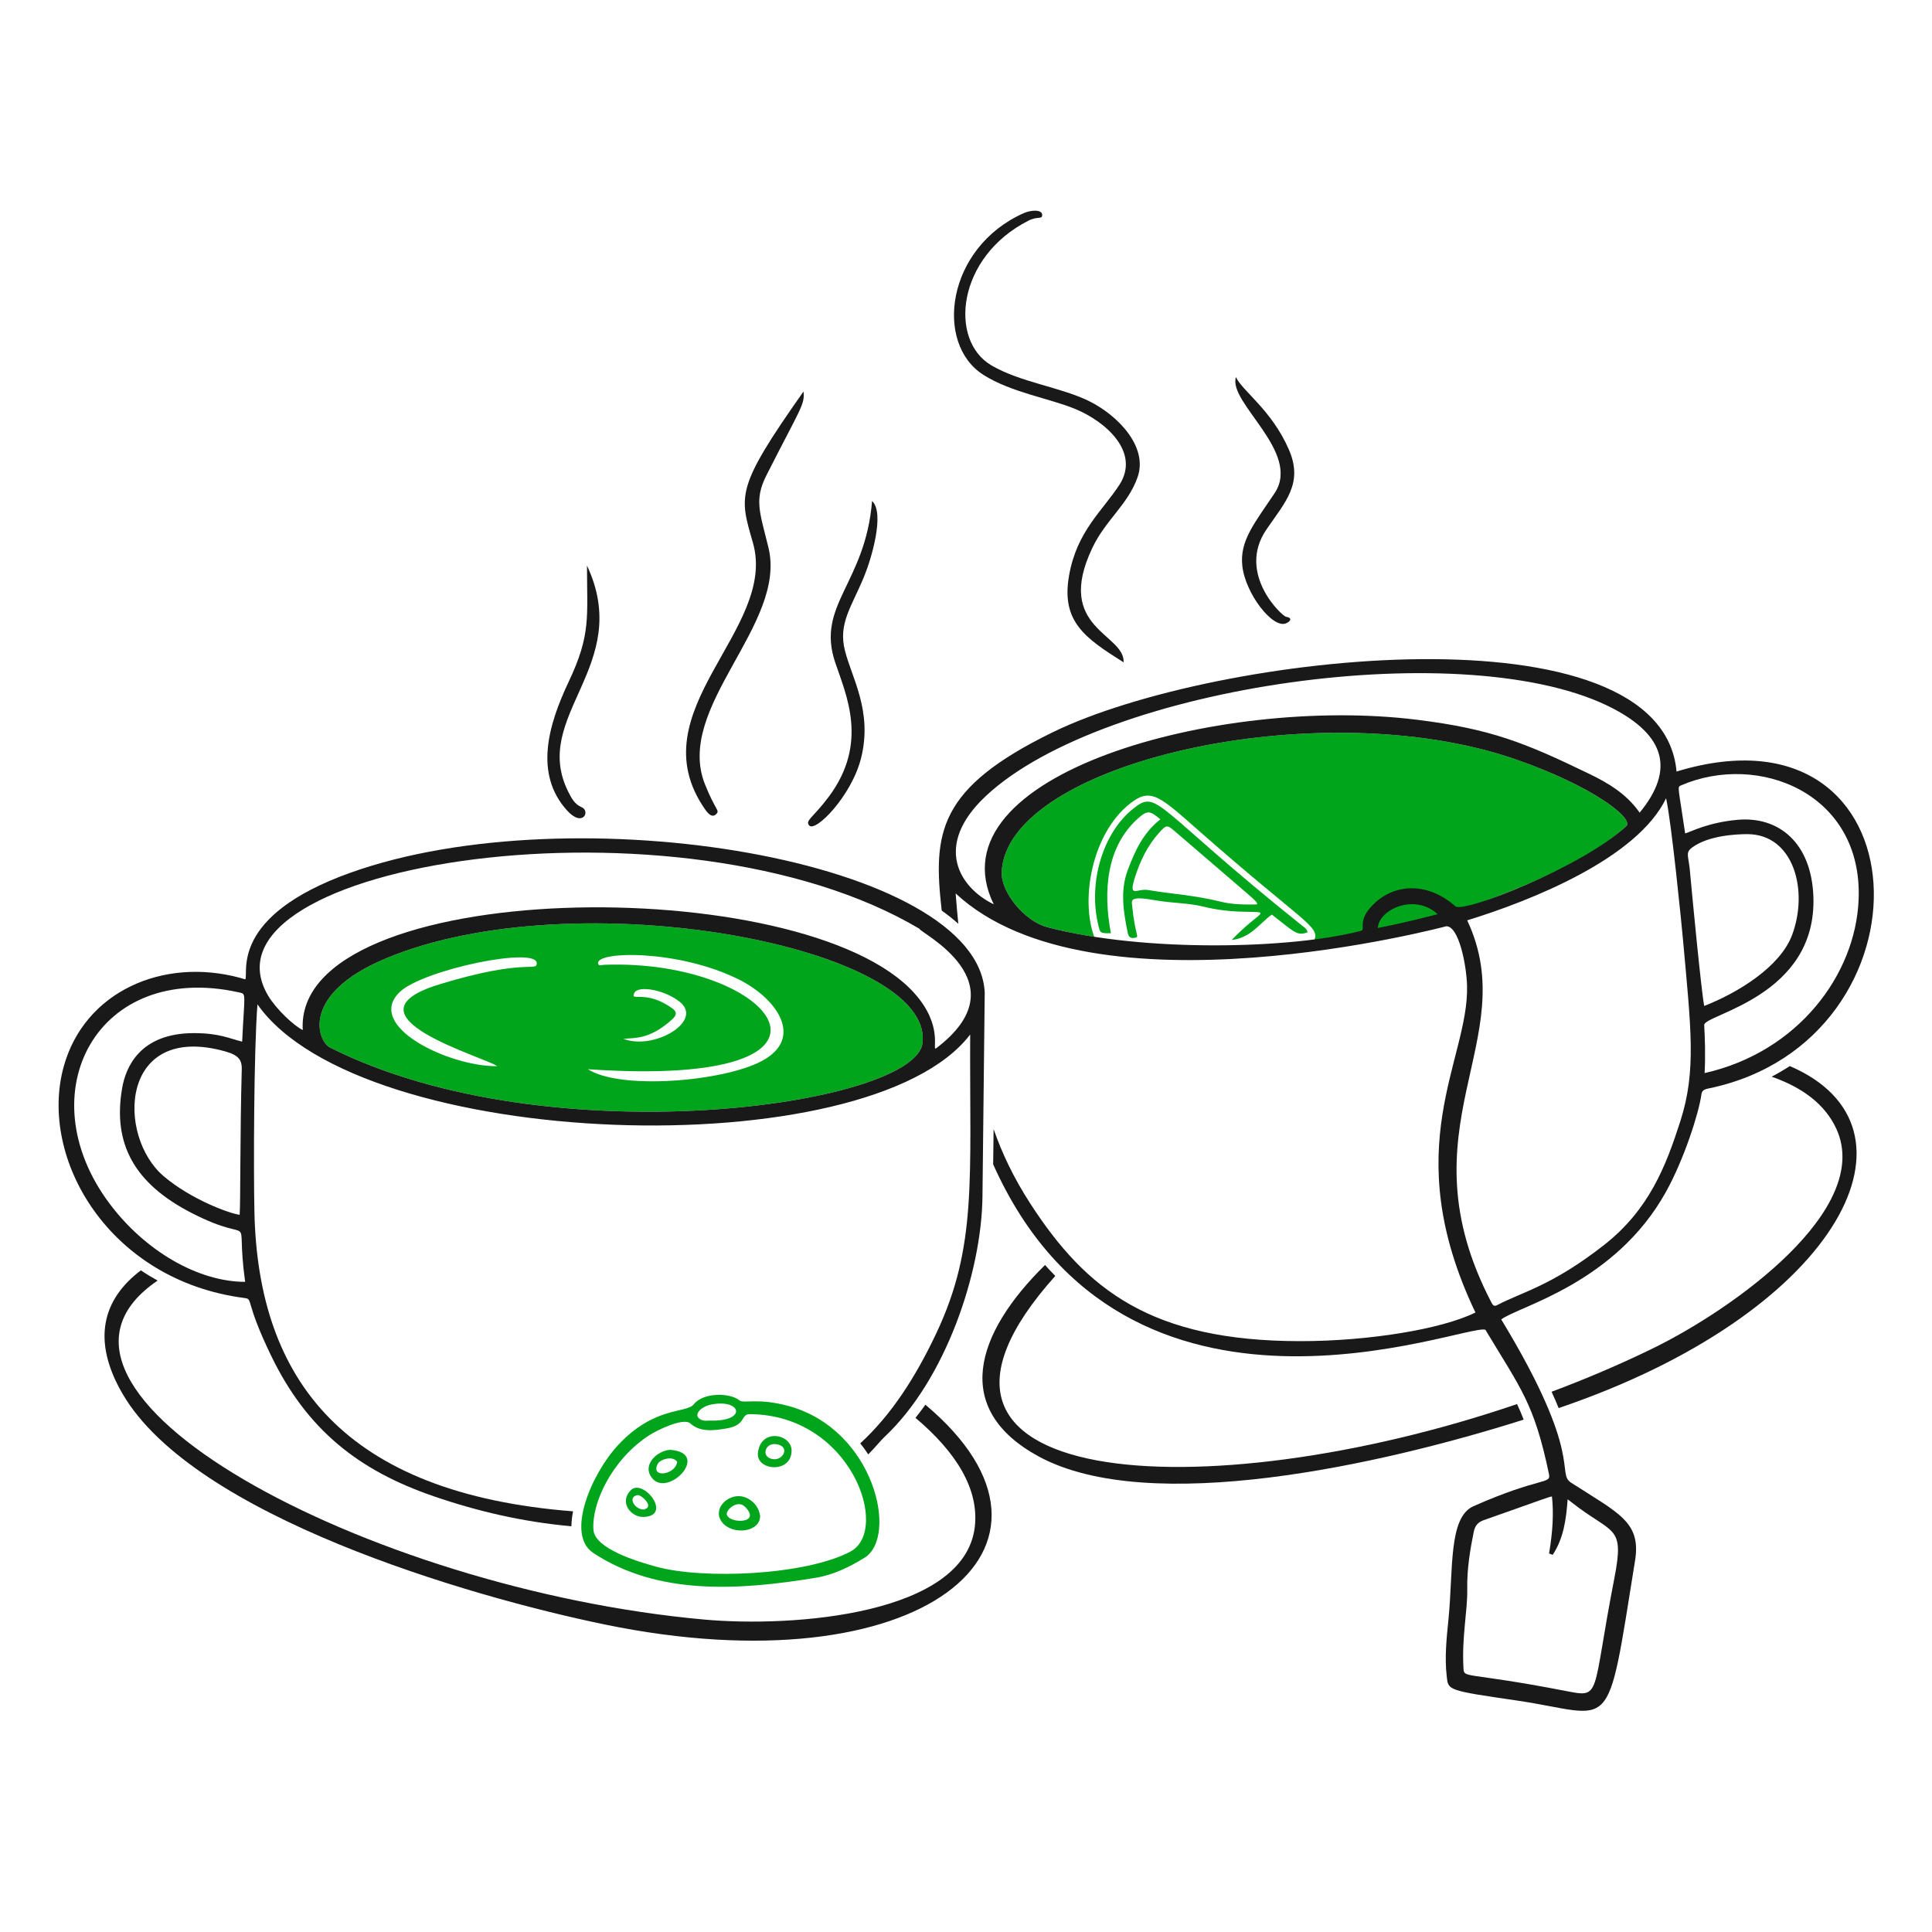 <svg width="120" height="120" viewBox="0 0 120 120" fill="none" xmlns="http://www.w3.org/2000/svg">
<path d="M94.227 87.21C74.748 93.85 53.63 92.545 65.545 79.251C65.33 79.032 65.118 78.806 64.909 78.571C60.556 82.853 59.11 87.528 64.515 90.463C71.392 94.199 85.782 90.984 94.638 88.176C94.509 87.838 94.373 87.521 94.227 87.21Z" fill="#191919"/>
<path d="M111.166 66.215C110.807 66.449 110.432 66.67 110.041 66.875C111.963 67.546 113.373 68.605 114.065 70.125C116.336 75.115 107.698 81.292 102.651 83.755C100.626 84.744 98.516 85.642 96.371 86.444C96.537 86.806 96.683 87.144 96.811 87.459C97.062 87.373 97.306 87.287 97.543 87.203C114.364 81.241 120.013 70.01 111.166 66.215L111.166 66.215Z" fill="#191919"/>
<path d="M57.478 87.249C57.267 87.547 57.06 87.819 56.862 88.066C59.392 90.197 60.821 92.497 60.546 94.841C59.905 100.286 49.316 101.098 43.723 100.592C22.81 98.703 -0.23 86.337 9.79 79.539C9.447 79.351 9.099 79.14 8.749 78.904C6.408 80.671 5.649 83.215 7.623 86.59C12.043 94.151 29.017 99.136 37.568 100.901C57.066 104.926 68.066 96.14 57.478 87.249Z" fill="#191919"/>
<path d="M94.121 47.156C81.937 42.947 62.475 47.382 62.215 54.177C62.167 55.436 63.647 57.221 65.045 57.588C65.961 57.829 66.941 58.028 67.966 58.188C67.112 55.896 67.794 51.806 70.184 49.914C71.48 48.885 72.016 49.447 74.543 51.67C80.957 57.308 81.978 57.534 81.64 58.376C83.679 58.161 85.607 57.848 87.298 57.453C91.28 56.526 98.039 54.06 101.01 51.314C101.521 50.843 98.883 48.801 94.121 47.156Z" fill="#00A51B"/>
<path d="M104.133 47.921C103.209 37.496 75.511 40.548 65.39 45.48C58.241 48.963 57.941 51.737 58.492 56.558C58.864 56.822 59.208 57.094 59.523 57.378C59.458 56.721 59.401 56.082 59.357 55.492C67.88 63.415 89.821 57.531 89.834 57.531C90.615 57.531 91.087 59.942 91.121 61.233C91.245 65.849 86.733 71.249 91.642 81.522C89.554 82.556 85.022 83.301 80.775 83.301C71.531 83.301 67.468 80.128 63.986 74.744C62.931 73.113 62.219 71.581 61.714 70.129C61.707 70.934 61.699 71.66 61.687 72.319C69.951 90.804 91.049 82.166 92.261 82.593C94.481 86.293 95.29 87.165 96.209 91.556C96.346 92.213 95.709 91.702 91.522 93.552C89.951 94.246 90.275 97.5 89.966 100.588C89.849 101.754 89.724 102.928 89.857 104.102C89.956 104.988 89.838 104.985 94.194 105.62C100.323 106.515 99.755 108.152 101.556 96.937C101.942 94.538 100.553 94.001 97.594 92.099C96.621 91.473 98.436 90.506 93.245 81.952C94.339 81.125 100.303 79.733 103.471 74.037C104.596 72.014 105.512 69.157 105.674 68C105.709 67.755 105.804 67.671 106.122 67.606C120.444 64.662 119.781 43.162 104.134 47.921H104.133ZM96.44 96.575C97.128 95.534 97.278 94.351 97.368 93.129C97.409 93.15 97.487 93.212 97.579 93.285C100.192 95.351 100.927 94.658 100.268 98.042C98.835 105.398 99.498 105.464 97.247 105.028C90.845 103.788 90.935 104.299 90.896 103.565C90.793 101.65 91.158 100.029 91.133 98.702C91.11 97.434 91.324 96.195 91.536 95.149C91.615 94.762 91.799 94.545 92.152 94.421C95.773 93.15 96.2 92.968 96.395 92.948C96.505 93.986 96.45 95.084 96.216 96.487L96.441 96.575L96.44 96.575ZM61.231 49.444C68.585 42.549 91.32 39.331 100.228 44.027C103.34 45.667 104.078 47.76 101.842 50.475C101.015 49.292 99.854 48.619 98.718 48.069C94.701 46.125 92.607 45.276 88.008 44.705C75.707 43.177 57.784 48.13 61.723 56.167C59.594 55.14 57.941 52.528 61.231 49.444ZM85.578 57.641C85.628 56.496 87.867 55.453 89.294 56.784C87.919 57.138 86.73 57.413 85.578 57.641ZM90.397 56.292C88.734 54.82 86.748 54.865 85.441 56.043C84.21 57.15 84.859 57.729 84.546 57.811C80.312 58.933 71.107 59.181 65.046 57.589C63.648 57.222 62.168 55.436 62.216 54.177C62.477 47.383 81.938 42.947 94.121 47.157C98.884 48.801 101.521 50.841 101.011 51.315C98.216 53.883 90.897 56.734 90.397 56.292H90.397ZM104.374 69.623C103.472 72.434 102.43 75.14 99.616 77.341C96.407 79.852 94.541 80.251 93.034 81.041C92.83 81.149 92.756 81.131 92.637 80.905C86.959 70.031 94.642 64.654 91.131 57.164C95.111 55.94 101.69 53.321 103.484 49.581C103.827 51.139 104.453 57.471 104.534 58.371C105.027 63.859 105.375 66.502 104.374 69.623ZM104.979 54.255C104.898 53.153 104.644 52.981 105.102 52.641C106.105 51.895 107.83 51.811 108.524 51.81C111.414 51.81 112.349 55.317 111.306 58.086C110.563 60.058 107.934 61.672 105.851 62.481C105.666 61.538 105.078 55.357 104.979 54.255ZM105.877 66.651C105.935 65.514 105.894 64.464 105.851 63.667C105.815 63.005 112.872 61.92 112.632 55.673C112.504 52.335 110.471 50.685 107.91 50.921C106.068 51.09 105.038 51.663 104.668 51.765C104.248 48.884 104.164 48.888 104.397 48.788C109.195 46.707 115.716 49.245 115.442 55.883C115.248 60.574 111.651 65.35 105.877 66.651Z" fill="#191919"/>
<path d="M69.791 41.14C67.382 39.622 65.892 38.608 66.404 35.731C66.893 32.984 68.473 31.738 69.525 30.117C70.842 28.09 68.684 26.18 66.766 25.394C65.161 24.737 62.809 24.376 61.087 23.287C58.01 21.341 58.781 15.379 63.583 13.24C64.04 13.036 64.749 12.994 64.733 13.37C64.722 13.637 64.442 13.421 63.889 13.7C59.429 15.956 58.917 21.134 61.575 22.692C63.385 23.753 65.889 24.044 67.661 24.922C69.446 25.808 71.322 27.761 70.657 29.64C70.046 31.365 68.678 32.281 67.845 34.035C65.466 39.04 69.866 39.34 69.791 41.14Z" fill="#191919"/>
<path d="M76.767 23.424C77.168 24.293 78.981 25.461 80.052 27.918C80.964 30.009 79.853 31.153 78.667 32.877C76.787 35.615 79.63 38.273 79.88 38.309C80.263 38.364 80.194 38.583 79.874 38.717C79.045 39.062 77.356 36.871 77.163 35.156C76.985 33.573 77.948 32.463 79.167 30.634C80.861 28.095 76.254 25.001 76.767 23.424Z" fill="#191919"/>
<path d="M49.907 24.317C50.004 25.129 49.717 25.352 47.604 29.523C46.831 31.05 47.193 31.808 47.73 34.013C48.899 38.814 41.873 43.929 43.789 48.72C44.446 50.365 44.723 50.32 44.489 50.56C44.23 50.825 43.977 50.535 43.781 50.253C39.541 44.144 48.319 39.137 46.765 33.712C45.923 30.768 45.656 30.341 49.907 24.317Z" fill="#191919"/>
<path d="M54.167 31.119C54.975 31.861 54.12 34.722 53.67 35.81C52.873 37.738 52.055 38.726 52.482 40.417C52.909 42.111 54.209 44.189 53.484 47.084C52.894 49.436 50.652 51.716 50.261 51.272C49.986 50.959 50.515 50.784 51.494 49.463C53.953 46.143 52.564 43.189 51.874 41.141C50.676 37.58 53.754 36.243 54.166 31.118L54.167 31.119Z" fill="#191919"/>
<path d="M36.46 35.131C39.382 41.372 32.9 44.466 35.311 49.208C35.499 49.577 35.696 49.959 36.123 50.135C36.691 50.368 36.205 51.446 35.196 50.313C33.189 48.057 34.035 45.064 35.327 42.334C36.717 39.398 36.459 38.313 36.459 35.132L36.46 35.131Z" fill="#191919"/>
<path d="M23.926 59.543C18.652 61.761 19.724 64.671 20.486 65.056C34.039 71.908 56.757 68.669 57.293 64.814C58.125 58.825 35.776 54.559 23.926 59.543ZM33.339 59.856C33.297 60.352 32.583 59.526 27.309 61.134C20.894 63.09 30.225 65.688 30.882 66.223C27.892 66.254 22.607 63.726 24.84 61.605C26.294 60.224 33.434 58.739 33.339 59.856ZM47.289 65.916C44.912 67.167 38.55 67.719 36.516 66.411C54.58 67.651 48.124 59.522 37.52 59.926C37.39 59.931 37.19 60.027 37.151 59.851C36.978 59.064 42.139 58.958 45.908 60.847C48.242 62.017 50.006 64.487 47.288 65.917L47.289 65.916ZM41.742 62.619C40.069 61.431 39.131 62.259 39.396 61.68C39.632 61.167 41.348 61.497 42.251 62.251C43.686 63.451 40.586 65.259 38.718 64.52C39.394 64.465 40.376 64.572 41.755 63.309C42.051 63.037 42.052 62.839 41.742 62.619Z" fill="#00A51B"/>
<path d="M21.735 54.217C14.252 56.907 15.449 60.413 15.239 60.826C15.19 60.824 15.053 60.773 14.919 60.737C10.11 59.434 5.24 61.598 3.956 66.25C2.379 71.96 6.772 79.537 15.179 80.621C15.754 80.696 15.165 80.743 16.843 84.211C19.069 88.813 22.281 91.334 26.923 92.93C29.673 93.876 32.467 94.526 35.49 94.799C35.495 94.521 35.528 94.208 35.592 93.871C21.404 92.767 16.022 85.729 15.802 75.26C15.746 72.618 15.765 65.29 15.991 62.382C22.415 71.536 53.935 72.551 60.259 64.256C60.221 73.215 60.704 77.401 58.17 82.781C56.845 85.594 55.347 87.886 53.432 89.65C53.612 89.873 53.777 90.101 53.929 90.335C54.407 89.849 54.713 89.459 54.929 89.258C58.719 85.715 60.971 79.049 61.023 74.318L61.163 61.65C60.776 53.412 35.591 49.237 21.735 54.218V54.217ZM6.787 74.735C1.678 67.879 6.039 59.695 14.822 61.634C15.326 61.745 15.185 61.608 15.041 64.698C14.248 64.508 13.639 64.169 12.047 64.169C8.684 64.169 7.81 66.299 7.589 67.57C6.981 71.049 8.354 73.519 11.908 75.343C16.097 77.494 14.57 74.843 15.226 79.618C12.307 79.615 8.995 77.698 6.788 74.735L6.787 74.735ZM15.016 66.424C14.906 70.402 14.943 74.669 14.886 75.453C14.258 75.375 11.885 74.511 10.174 73.063C7.208 70.553 7.439 63.446 14.021 65.314C14.877 65.557 15.031 65.891 15.017 66.424L15.016 66.424ZM57.293 64.814C56.758 68.669 34.039 71.908 20.486 65.057C19.724 64.671 18.653 61.761 23.926 59.544C35.776 54.56 58.126 58.826 57.293 64.814ZM58.136 65.119C57.869 65.266 58.616 63.73 56.803 61.7C49.975 54.052 18.234 54.439 18.805 63.977C18.278 63.734 17.154 62.682 16.658 61.849C11.755 53.605 42.282 48.87 57.119 57.694C57.022 57.877 63.577 61.007 58.136 65.119Z" fill="#191919"/>
<path d="M36.842 96.451C35.117 95.309 36.746 91.531 38.373 89.774C40.656 87.311 42.621 87.809 43.095 87.219C43.704 86.46 45.362 86.51 45.93 86.979C46.193 87.195 47.073 86.801 49.017 87.34C54.31 88.807 55.815 95.456 53.694 96.757C52.749 97.335 51.782 97.816 50.659 98C45.898 98.78 40.866 99.114 36.842 96.451ZM52.822 96.37C55.33 95.036 52.875 87.875 46.573 87.835C45.991 87.831 46.358 88.502 45.171 88.715C44.208 88.888 43.46 88.93 42.873 88.409C42.447 88.032 40.803 88.835 40.328 89.144C37.962 90.68 36.734 93.422 36.86 95.025C36.953 96.198 39.582 96.981 40.715 97.299C43.662 98.126 50.06 97.84 52.823 96.37L52.822 96.37ZM44.176 88.237C46.439 88.274 46.024 86.858 44.152 87.242C43.521 87.372 42.977 87.93 43.565 88.192C43.775 88.284 43.998 88.22 44.176 88.237Z" fill="#00A51B"/>
<path d="M47.213 94.144C47.227 95.164 45.559 95.363 44.887 94.596C44.112 93.709 45.391 92.505 46.456 93.079C46.886 93.312 47.136 93.681 47.213 94.144ZM46.26 93.577C45.801 93.13 45.075 93.784 45.145 94.072C45.289 94.657 47.358 94.651 46.26 93.577Z" fill="#00A51B"/>
<path d="M41.6 90.05C44.313 90.229 41.264 93.293 40.383 91.63C40 90.907 40.813 90.124 41.6 90.05ZM42.061 90.802C41.798 90.391 40.998 90.635 40.848 90.933C40.394 91.83 41.95 91.616 42.061 90.802Z" fill="#00A51B"/>
<path d="M49.167 90.115C49.14 91.554 46.968 91.341 47.075 90.257C47.233 88.669 49.187 89.067 49.167 90.115ZM48.056 90.635C48.663 90.694 49.122 89.793 48.157 89.696C47.493 89.629 47.241 90.555 48.056 90.635Z" fill="#00A51B"/>
<path d="M39.968 94.221C39.209 94.248 38.422 93.321 39.183 92.557C39.944 91.793 41.816 94.158 39.968 94.221ZM40.001 93.757C40.096 93.704 40.283 93.698 40.257 93.47C40.231 93.246 39.786 92.829 39.585 92.867C38.959 92.985 39.422 93.779 40.001 93.757Z" fill="#00A51B"/>
<path d="M72.072 50.893C71.418 50.329 71.25 50.33 70.693 50.826C68.71 52.59 68.507 55.358 69 57.965C68.299 57.975 68.33 57.968 68.186 57.325C67.634 54.864 68.426 51.778 70.414 50.204C71.937 48.999 71.689 50.137 80.854 57.475C80.988 57.583 81.162 57.665 81.219 57.902C80.539 58.163 80.379 57.868 78.996 56.806C78.225 57.359 77.691 58.252 76.503 58.383C78.327 56.477 79.103 56.681 77.155 56.627C76.351 56.605 75.555 56.512 74.772 56.318C73.793 56.076 72.778 56.098 71.79 55.923C70.17 55.637 70.281 55.883 70.321 56.275C70.506 58.098 70.782 58.187 70.522 58.241C70.263 58.295 70.107 58.248 70.043 57.931C69.784 56.644 69.565 55.341 70.039 54.067C70.481 52.88 71.002 51.72 72.072 50.892L72.072 50.893ZM78.07 56.176C78.127 55.99 78.146 56.095 73.002 51.66C72.491 51.22 72.46 51.206 71.996 51.721C71.272 52.522 70.815 53.48 70.491 54.502C70.072 55.825 70.623 55.159 71.329 55.282C72.809 55.54 74.145 55.589 75.839 56.009C76.566 56.189 77.329 56.189 78.07 56.176Z" fill="#00A51B"/>
</svg>
